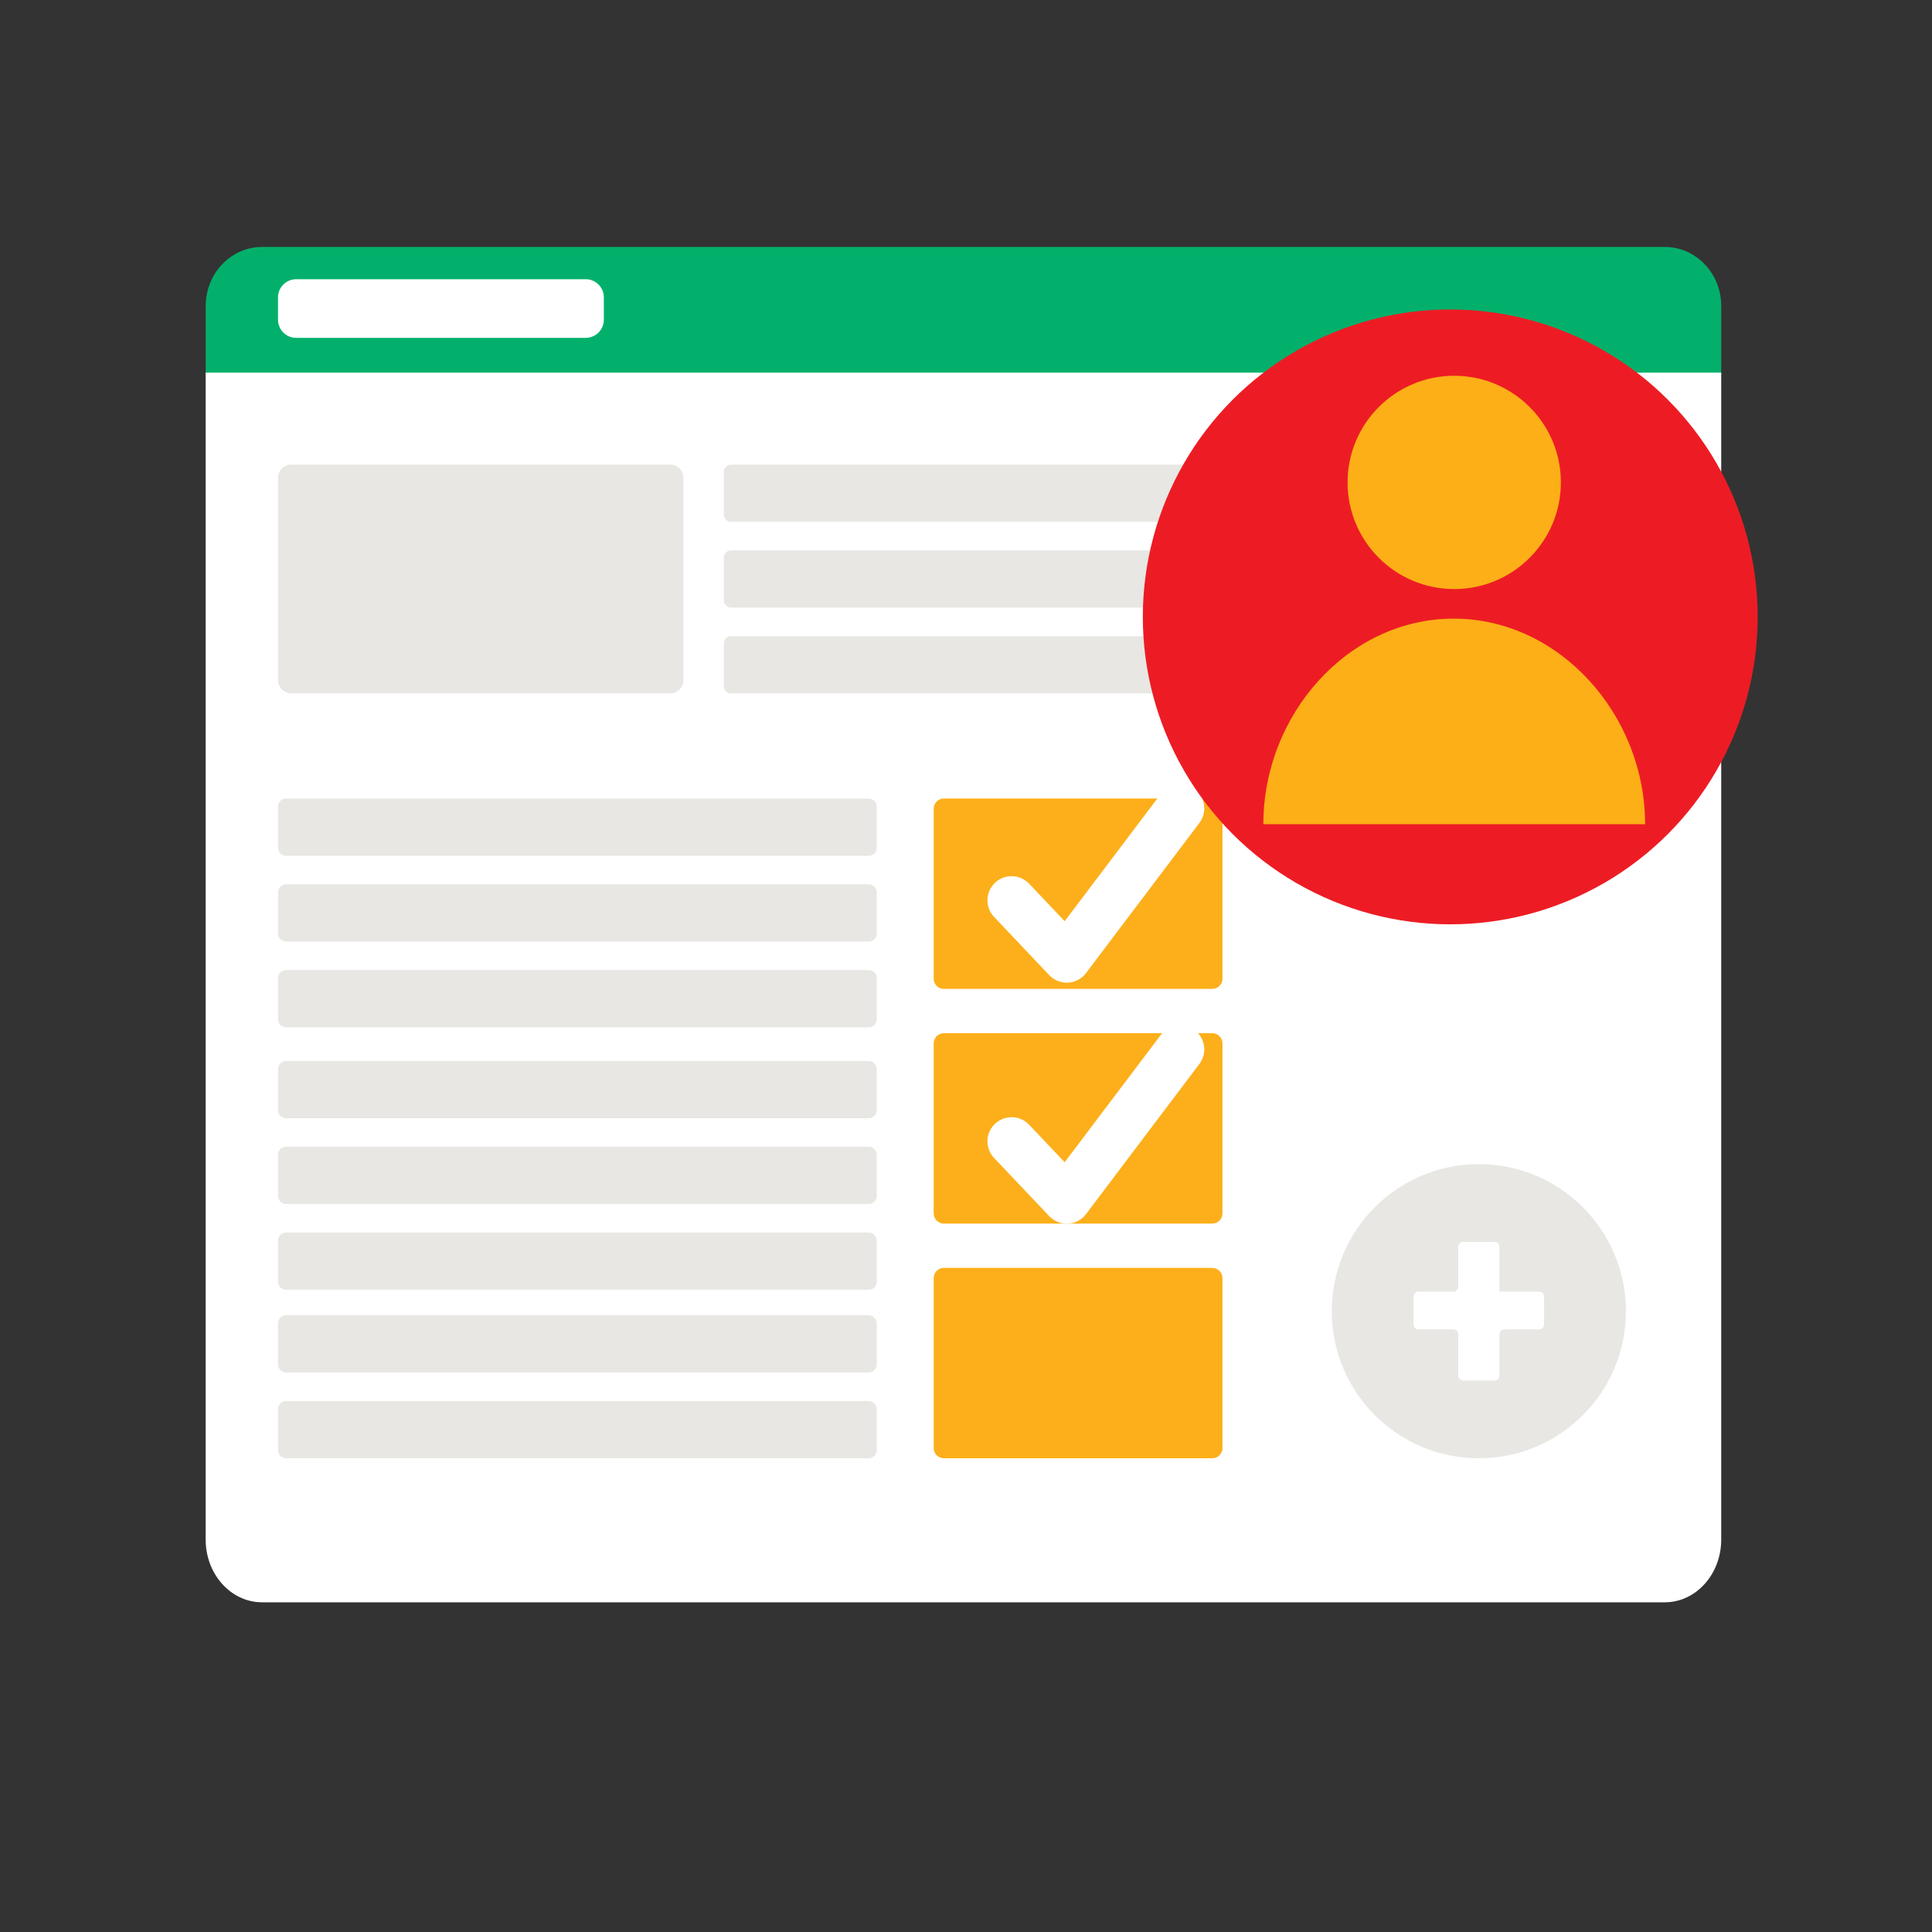 <?xml version="1.0" encoding="utf-8"?>
<!-- Generator: Adobe Illustrator 24.1.0, SVG Export Plug-In . SVG Version: 6.00 Build 0)  -->
<svg version="1.1" id="Layer_1" xmlns="http://www.w3.org/2000/svg" xmlns:xlink="http://www.w3.org/1999/xlink" x="0px" y="0px"
	 viewBox="0 0 400 400" style="enable-background:new 0 0 400 400;" xml:space="preserve">
<rect x="0" y="0" width="400" height="400" fill="#333333" stroke="none"/>
<style type="text/css">
	.st0{fill:#03B06B;}
	.st1{fill:#FFFFFF;}
	.st2{fill:#E8E7E3;}
	.st3{fill:#FCAF1A;}
	.st4{fill:none;stroke:#FFFFFF;stroke-width:10;stroke-linecap:round;stroke-linejoin:round;stroke-miterlimit:10;}
	.st5{fill:#ED1C24;}
	.st6{fill:#FCAF17;}
</style>
<g>
	<g>
		<path class="st0" d="M356.36,63.34v14.44H42.59V63.34c0-6.74,5.23-12.21,11.68-12.21h290.41
			C351.13,51.13,356.36,56.6,356.36,63.34L356.36,63.34z"/>
		<path class="st1" d="M356.36,77.15v241.6c0,7.17-5.23,12.99-11.69,12.99H54.26c-6.45,0-11.68-5.81-11.68-12.99V77.15H356.36z"/>
	</g>
	<path class="st1" d="M121.26,69.95H61.32c-2.08,0-3.76-1.68-3.76-3.76v-4.62c0-2.08,1.68-3.76,3.76-3.76h59.94
		c2.08,0,3.76,1.68,3.76,3.76v4.62C125.02,68.27,123.34,69.95,121.26,69.95z"/>
	<path class="st2" d="M138.74,143.55H60.31c-1.52,0-2.75-1.23-2.75-2.75V98.94c0-1.52,1.23-2.75,2.75-2.75h78.43
		c1.52,0,2.75,1.23,2.75,2.75v41.86C141.49,142.32,140.26,143.55,138.74,143.55z"/>
	<path class="st3" d="M250.98,204.74h-55.55c-1.17,0-2.12-0.95-2.12-2.12v-35.18c0-1.17,0.95-2.12,2.12-2.12h55.55
		c1.17,0,2.12,0.95,2.12,2.12v35.18C253.1,203.8,252.16,204.74,250.98,204.74z"/>
	<path class="st3" d="M250.98,253.33h-55.55c-1.17,0-2.12-0.95-2.12-2.12v-35.18c0-1.17,0.95-2.12,2.12-2.12h55.55
		c1.17,0,2.12,0.95,2.12,2.12v35.18C253.1,252.38,252.16,253.33,250.98,253.33z"/>
	<path class="st3" d="M250.98,301.92h-55.55c-1.17,0-2.12-0.95-2.12-2.12v-35.18c0-1.17,0.95-2.12,2.12-2.12h55.55
		c1.17,0,2.12,0.95,2.12,2.12v35.18C253.1,300.97,252.16,301.92,250.98,301.92z"/>
	<path class="st2" d="M248.53,108.04h-97.17c-0.83,0-1.5-0.67-1.5-1.5V97.7c0-0.83,0.67-1.5,1.5-1.5h97.17c0.83,0,1.5,0.67,1.5,1.5
		v8.84C250.04,107.36,249.36,108.04,248.53,108.04z"/>
	<path class="st2" d="M248.53,125.79h-97.17c-0.83,0-1.5-0.67-1.5-1.5v-8.84c0-0.83,0.67-1.5,1.5-1.5h97.17c0.83,0,1.5,0.67,1.5,1.5
		v8.84C250.04,125.12,249.36,125.79,248.53,125.79z"/>
	<path class="st2" d="M248.53,143.55h-97.17c-0.83,0-1.5-0.67-1.5-1.5v-8.84c0-0.83,0.67-1.5,1.5-1.5h97.17c0.83,0,1.5,0.67,1.5,1.5
		v8.84C250.04,142.87,249.36,143.55,248.53,143.55z"/>
	<path class="st2" d="M179.85,177.18H59.23c-0.92,0-1.67-0.75-1.67-1.67V167c0-0.92,0.75-1.67,1.67-1.67h120.62
		c0.92,0,1.67,0.75,1.67,1.67v8.51C181.53,176.43,180.78,177.18,179.85,177.18z"/>
	<path class="st2" d="M179.85,194.94H59.23c-0.92,0-1.67-0.75-1.67-1.67v-8.51c0-0.92,0.75-1.67,1.67-1.67h120.62
		c0.92,0,1.67,0.75,1.67,1.67v8.51C181.53,194.19,180.78,194.94,179.85,194.94z"/>
	<path class="st2" d="M179.85,212.69H59.23c-0.92,0-1.67-0.75-1.67-1.67v-8.51c0-0.92,0.75-1.67,1.67-1.67h120.62
		c0.92,0,1.67,0.75,1.67,1.67v8.51C181.53,211.94,180.78,212.69,179.85,212.69z"/>
	<path class="st2" d="M179.85,231.52H59.23c-0.92,0-1.67-0.75-1.67-1.67v-8.51c0-0.92,0.75-1.67,1.67-1.67h120.62
		c0.92,0,1.67,0.75,1.67,1.67v8.51C181.53,230.77,180.78,231.52,179.85,231.52z"/>
	<path class="st2" d="M179.85,249.27H59.23c-0.92,0-1.67-0.75-1.67-1.67v-8.51c0-0.92,0.75-1.67,1.67-1.67h120.62
		c0.92,0,1.67,0.75,1.67,1.67v8.51C181.53,248.52,180.78,249.27,179.85,249.27z"/>
	<path class="st2" d="M179.85,267.03H59.23c-0.92,0-1.67-0.75-1.67-1.67v-8.51c0-0.92,0.75-1.67,1.67-1.67h120.62
		c0.92,0,1.67,0.75,1.67,1.67v8.51C181.53,266.28,180.78,267.03,179.85,267.03z"/>
	<path class="st2" d="M179.85,284.16H59.23c-0.92,0-1.67-0.75-1.67-1.67v-8.51c0-0.92,0.75-1.67,1.67-1.67h120.62
		c0.92,0,1.67,0.75,1.67,1.67v8.51C181.53,283.41,180.78,284.16,179.85,284.16z"/>
	<path class="st2" d="M179.85,301.92H59.23c-0.92,0-1.67-0.75-1.67-1.67v-8.51c0-0.92,0.75-1.67,1.67-1.67h120.62
		c0.92,0,1.67,0.75,1.67,1.67v8.51C181.53,301.17,180.78,301.92,179.85,301.92z"/>
	<polyline class="st4" points="209.44,186.4 220.86,198.45 244.33,167.37 	"/>
	<polyline class="st4" points="209.44,236.3 220.86,248.35 244.33,217.27 	"/>
	<circle class="st5" cx="300.26" cy="127.72" r="63.65"/>
	<g>
		<path class="st6" d="M340.6,170.64c-28.46,0-61.14,0-79.04,0c0-22.68,17.53-42.56,39.41-42.56S340.6,147.97,340.6,170.64z"/>
		<circle class="st6" cx="301.08" cy="99.88" r="22.08"/>
	</g>
	<circle class="st2" cx="306.18" cy="271.47" r="30.45"/>
	<g>
		<path class="st1" d="M310.56,267.41h8.1c0.57,0,1.03,0.46,1.03,1.03v5.77c0,0.57-0.46,1.03-1.03,1.03h-7.18
			c-0.57,0-1.03,0.46-1.03,1.03v8.53c0,0.57-0.46,1.03-1.03,1.03h-6.47c-0.57,0-1.03-0.46-1.03-1.03v-8.53
			c0-0.57-0.46-1.03-1.03-1.03h-7.2c-0.57,0-1.03-0.46-1.03-1.03v-5.77c0-0.57,0.46-1.03,1.03-1.03h7.2c0.57,0,1.03-0.46,1.03-1.03
			v-8.23c0-0.57,0.46-1.03,1.03-1.03h6.47c0.57,0,1.03,0.46,1.03,1.03v9.16C310.46,267.36,310.5,267.41,310.56,267.41z"/>
	</g>
</g>
</svg>
